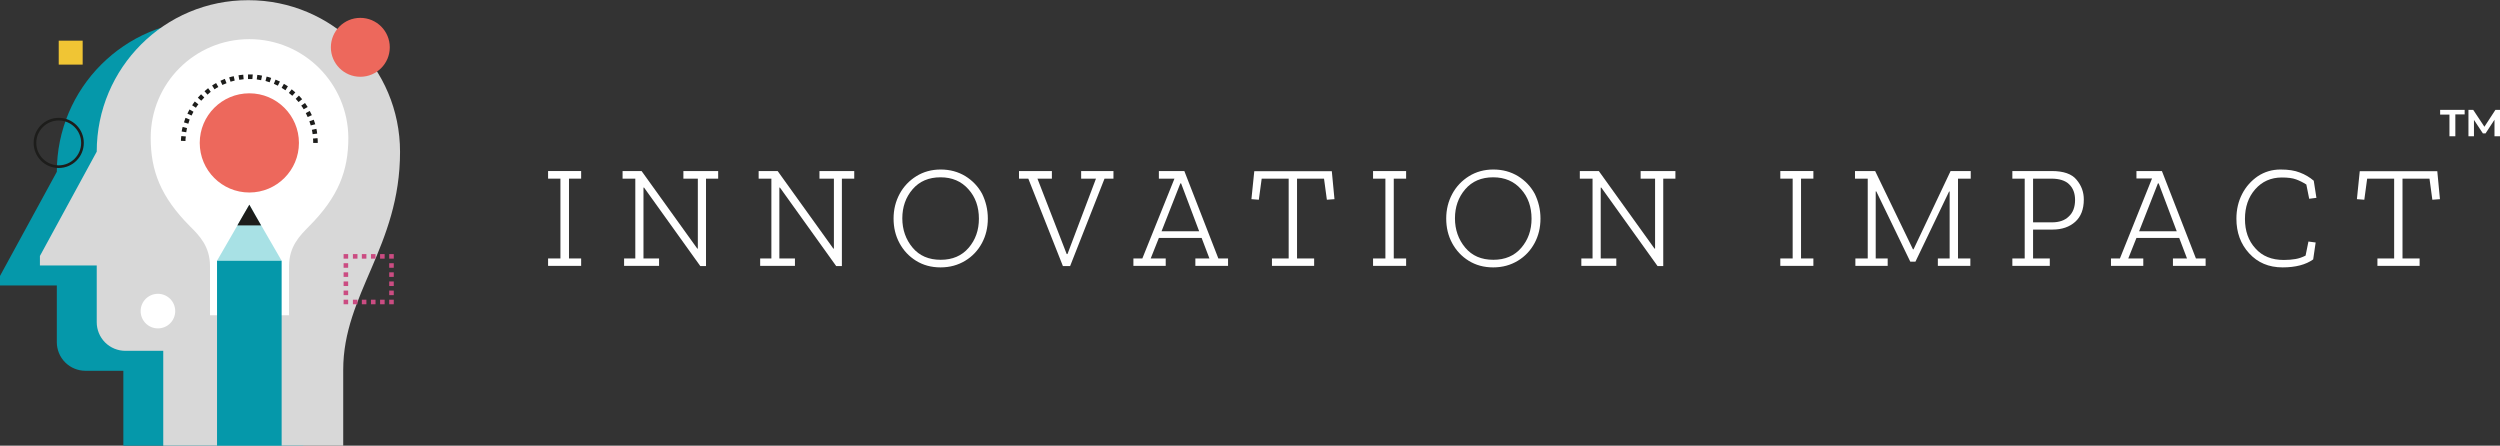 <?xml version="1.0" encoding="utf-8"?>
<!-- Generator: Adobe Illustrator 26.5.0, SVG Export Plug-In . SVG Version: 6.00 Build 0)  -->
<svg version="1.1" id="Layer_2" xmlns="http://www.w3.org/2000/svg" xmlns:xlink="http://www.w3.org/1999/xlink" x="0px" y="0px"
	 viewBox="0 0 1315.5 234.5" style="enable-background:new 0 0 1315.5 234.5;" xml:space="preserve">
<rect x="0" y="0" width="1315.5" height="234.5" fill="#333333" stroke="none"/>
<style type="text/css">
	.st0{fill:#0598AA;}
	.st1{fill:#D8D8D8;}
	.st2{fill:#FFFFFF;}
	.st3{fill:#CB4C82;}
	.st4{fill:#A8E1E5;}
	.st5{fill:#1D1D1B;}
	.st6{fill:#ED685C;}
	.st7{fill:#F0C534;}
	.st8{enable-background:new    ;}
</style>
<g>
	<path class="st0" d="M159.6,234.5c0,0,0-9.5,0-29.4c0-39.9,29.9-64.9,29.9-114.7c0-44.1-35.7-79.8-79.8-79.8
		c-44.1,0-79.8,35.7-79.8,79.8L0,145.2v5h29.9v29.9c0,3.8,1.5,7.7,4.4,10.6c2.9,2.9,6.8,4.4,10.6,4.4h20v39.4H159.6z"/>
	<path class="st1" d="M180.6,234.5c0,0,0-20,0-39.9c0-39.9,29.9-64.9,29.9-114.7c0-44.1-35.7-79.8-79.8-79.8
		C86.6,0,50.9,35.7,50.9,79.8L21,134.7v5h29.9v29.9c0,3.8,1.5,7.7,4.4,10.6c2.9,2.9,6.8,4.4,10.6,4.4h20v49.9H180.6z"/>
	<path class="st2" d="M131.2,20.6c-28.7,0-51.9,23.2-51.9,51.9c0,17.3,5.2,31.1,20.8,46.7c4.7,4.7,10.4,10.4,10.4,20.8v25.9h10.4
		v15.6c0,1.3,0.5,2.7,1.5,3.7c1,1,2.3,1.5,3.7,1.5h10.4c1.3,0,2.7-0.5,3.7-1.5c1-1,1.5-2.3,1.5-3.7v-15.6h10.4v-25.9
		c0-10.4,5.7-16,10.4-20.8c15.6-15.6,20.8-29.4,20.8-46.7C183.1,43.8,159.8,20.6,131.2,20.6z"/>
	<rect x="204.8" y="157.7" class="st3" width="2.4" height="2.4"/>
	<rect x="200" y="157.7" class="st3" width="2.4" height="2.4"/>
	<rect x="195.2" y="157.7" class="st3" width="2.4" height="2.4"/>
	<rect x="190.4" y="157.7" class="st3" width="2.4" height="2.4"/>
	<rect x="185.7" y="157.7" class="st3" width="2.4" height="2.4"/>
	<rect x="180.8" y="157.7" class="st3" width="2.4" height="2.4"/>
	<rect x="180.8" y="152.9" class="st3" width="2.4" height="2.4"/>
	<rect x="180.8" y="148.1" class="st3" width="2.4" height="2.4"/>
	<rect x="180.8" y="143.3" class="st3" width="2.4" height="2.4"/>
	<rect x="180.8" y="138.5" class="st3" width="2.4" height="2.4"/>
	<rect x="180.8" y="133.7" class="st3" width="2.4" height="2.4"/>
	<rect x="200" y="133.7" class="st3" width="2.4" height="2.4"/>
	<rect x="195.2" y="133.7" class="st3" width="2.4" height="2.4"/>
	<rect x="190.4" y="133.7" class="st3" width="2.4" height="2.4"/>
	<rect x="185.7" y="133.7" class="st3" width="2.4" height="2.4"/>
	<rect x="204.8" y="133.7" class="st3" width="2.4" height="2.4"/>
	<rect x="204.8" y="152.9" class="st3" width="2.4" height="2.4"/>
	<rect x="204.8" y="148.1" class="st3" width="2.4" height="2.4"/>
	<rect x="204.8" y="143.3" class="st3" width="2.4" height="2.4"/>
	<rect x="204.8" y="138.5" class="st3" width="2.4" height="2.4"/>
	<polygon class="st4" points="131.2,107.7 139.7,122.5 148.2,137.2 131.2,137.2 114.2,137.2 122.7,122.5 	"/>
	<polygon class="st5" points="131.2,107.7 134.3,113.2 137.4,118.6 131.2,118.6 124.9,118.6 128,113.2 	"/>
	<circle class="st6" cx="131.2" cy="75.2" r="26.1"/>
	<path class="st5" d="M167.2,75.2h-2.4c0-0.8,0-1.6-0.1-2.3l2.4-0.2C167.2,73.5,167.2,74.4,167.2,75.2z M97.6,74.2l-2.4-0.1
		c0-0.8,0.1-1.7,0.2-2.5l2.4,0.2C97.6,72.7,97.6,73.5,97.6,74.2z M164.5,70.6c-0.1-0.8-0.2-1.5-0.4-2.3l2.4-0.5
		c0.2,0.8,0.3,1.6,0.4,2.5L164.5,70.6z M98,69.6l-2.4-0.4c0.1-0.8,0.3-1.6,0.5-2.4l2.3,0.6C98.3,68.1,98.1,68.9,98,69.6z M163.5,66
		c-0.2-0.7-0.5-1.5-0.7-2.2l2.3-0.8c0.3,0.8,0.5,1.6,0.8,2.4L163.5,66z M99.1,65.1l-2.3-0.7c0.3-0.8,0.5-1.6,0.8-2.4l2.2,0.9
		C99.6,63.6,99.3,64.4,99.1,65.1z M161.9,61.6c-0.3-0.7-0.7-1.4-1-2.1l2.1-1.1c0.4,0.7,0.8,1.5,1.1,2.2L161.9,61.6z M100.8,60.8
		l-2.2-1c0.4-0.7,0.7-1.5,1.1-2.2l2.1,1.2C101.5,59.4,101.1,60.1,100.8,60.8z M159.8,57.5c-0.4-0.7-0.8-1.3-1.3-1.9l2-1.4
		c0.5,0.7,0.9,1.4,1.4,2.1L159.8,57.5z M103.1,56.7l-2-1.3c0.5-0.7,0.9-1.4,1.4-2l1.9,1.5C103.9,55.4,103.5,56.1,103.1,56.7z
		 M157.1,53.7c-0.5-0.6-1-1.2-1.5-1.7l1.7-1.7c0.6,0.6,1.1,1.2,1.7,1.9L157.1,53.7z M105.9,53l-1.8-1.6c0.5-0.6,1.1-1.2,1.7-1.8
		l1.7,1.7C106.9,51.9,106.4,52.5,105.9,53z M153.8,50.4c-0.6-0.5-1.2-1-1.8-1.5l1.5-1.9c0.6,0.5,1.3,1.1,1.9,1.6L153.8,50.4z
		 M109.2,49.8l-1.6-1.8c0.6-0.5,1.3-1.1,1.9-1.6l1.4,1.9C110.4,48.8,109.8,49.2,109.2,49.8z M150.2,47.5c-0.6-0.4-1.3-0.9-2-1.3
		l1.2-2.1c0.7,0.4,1.4,0.9,2.1,1.3L150.2,47.5z M112.9,47l-1.3-2c0.7-0.5,1.4-0.9,2.1-1.3l1.2,2.1C114.2,46.1,113.6,46.5,112.9,47z
		 M146.2,45.1c-0.7-0.3-1.4-0.7-2.1-1l0.9-2.2c0.8,0.3,1.5,0.7,2.3,1L146.2,45.1z M117,44.7l-1-2.2c0.7-0.3,1.5-0.7,2.3-1l0.9,2.3
		C118.4,44.1,117.7,44.4,117,44.7z M141.9,43.3c-0.7-0.2-1.5-0.5-2.2-0.7l0.6-2.3c0.8,0.2,1.6,0.4,2.4,0.7L141.9,43.3z M121.3,43
		l-0.7-2.3c0.8-0.2,1.6-0.5,2.4-0.6l0.5,2.3C122.8,42.6,122.1,42.8,121.3,43z M137.4,42.2c-0.8-0.1-1.5-0.3-2.3-0.4l0.3-2.4
		c0.8,0.1,1.7,0.2,2.5,0.4L137.4,42.2z M125.9,42l-0.4-2.4c0.8-0.1,1.6-0.2,2.5-0.3l0.2,2.4C127.4,41.8,126.6,41.9,125.9,42z
		 M132.8,41.6c-0.8,0-1.6,0-2.3,0l0-2.4c0.8,0,1.7,0,2.5,0L132.8,41.6z"/>
	<circle class="st6" cx="189.6" cy="24.9" r="15.5"/>
	<rect x="30.9" y="21.4" class="st7" width="12.6" height="12.6"/>
	<path class="st5" d="M30.9,88.4c-7.3,0-13.2-5.9-13.2-13.2c0-7.3,5.9-13.2,13.2-13.2c7.3,0,13.2,5.9,13.2,13.2
		C44.1,82.5,38.2,88.4,30.9,88.4z M30.9,63.4c-6.5,0-11.8,5.3-11.8,11.8c0,6.5,5.3,11.8,11.8,11.8c6.5,0,11.8-5.3,11.8-11.8
		C42.7,68.7,37.4,63.4,30.9,63.4z"/>
	<circle class="st2" cx="83.1" cy="163.7" r="9.1"/>
	<rect x="114.2" y="137.2" class="st0" width="34" height="97.3"/>
</g>
<g class="st8">
	<path class="st2" d="M305.8,139.9h-17.4V136h6.5V94h-6.5V90h17.4V94h-6.4V136h6.4V139.9z"/>
	<path class="st2" d="M377.9,94h-6.4v46h-3l-29.6-41.3h-0.3V136h8.2v3.9h-18.4V136h5.9V94h-6.7V90h10l29.3,40.8h0.3V94h-7.6V90h18.3
		V94z"/>
	<path class="st2" d="M449.5,94H443v46h-3l-29.6-41.3h-0.3V136h8.2v3.9H400V136h5.9V94h-6.7V90h10l29.3,40.8h0.3V94h-7.6V90h18.3V94
		z"/>
	<path class="st2" d="M519.8,115c0,4.7-1,9-3.1,12.9c-2.1,3.9-5,7-8.8,9.3c-3.8,2.3-8.1,3.5-13,3.5s-9.2-1.2-12.9-3.5
		c-3.7-2.3-6.6-5.4-8.7-9.3c-2.1-3.9-3.1-8.2-3.1-12.9c0-4.8,1.1-9.1,3.2-13c2.1-3.9,5.1-7,8.8-9.3c3.7-2.3,8-3.5,12.8-3.5
		c4.9,0,9.2,1.2,13,3.5c3.7,2.3,6.7,5.4,8.8,9.3C518.7,105.9,519.8,110.2,519.8,115z M515.1,115.1c0-6.2-1.8-11.4-5.5-15.5
		c-3.7-4.2-8.6-6.3-14.7-6.3c-6.2,0-11.1,2.1-14.7,6.3c-3.6,4.2-5.4,9.3-5.4,15.3c0,5.9,1.8,11.1,5.4,15.4c3.6,4.3,8.5,6.4,14.8,6.4
		c6.2,0,11.1-2.1,14.7-6.3C513.3,126.2,515.1,121.1,515.1,115.1z"/>
	<path class="st2" d="M585.9,94h-4.7l-18.1,46h-3.8l-18.2-46h-4.9V90h17.3V94h-7.6l15.4,39.7h0.4l15-39.7h-7.8V90h17V94z"/>
	<path class="st2" d="M646.1,139.9H629V136h7.4l-4.1-10.8h-22.5l-4.3,10.8h7.9v3.9h-17V136h4.7L618,94h-8.2V90h13.4l17.9,46h5.1
		V139.9z M631,121.7l-9.5-25.2h-0.4l-9.9,25.2H631z"/>
	<path class="st2" d="M702.2,104.8l-4,0.3L696.7,94h-14.2V136h9v3.9h-22.2V136h8.8V94h-14.2l-1.5,11.1l-3.9-0.3l1.5-14.7h40.8
		L702.2,104.8z"/>
	<path class="st2" d="M739.9,139.9h-17.4V136h6.5V94h-6.5V90h17.4V94h-6.5V136h6.5V139.9z"/>
	<path class="st2" d="M810.6,115c0,4.7-1,9-3.1,12.9c-2.1,3.9-5,7-8.8,9.3c-3.8,2.3-8.1,3.5-13,3.5s-9.2-1.2-12.9-3.5
		c-3.7-2.3-6.6-5.4-8.7-9.3c-2.1-3.9-3.1-8.2-3.1-12.9c0-4.8,1.1-9.1,3.2-13c2.1-3.9,5.1-7,8.8-9.3c3.7-2.3,8-3.5,12.8-3.5
		c4.9,0,9.2,1.2,13,3.5c3.7,2.3,6.7,5.4,8.8,9.3C809.5,105.9,810.6,110.2,810.6,115z M805.9,115.1c0-6.2-1.8-11.4-5.5-15.5
		c-3.7-4.2-8.6-6.3-14.7-6.3c-6.2,0-11.1,2.1-14.7,6.3c-3.6,4.2-5.4,9.3-5.4,15.3c0,5.9,1.8,11.1,5.4,15.4c3.6,4.3,8.5,6.4,14.8,6.4
		c6.2,0,11.1-2.1,14.7-6.3C804.1,126.2,805.9,121.1,805.9,115.1z"/>
	<path class="st2" d="M881.6,94h-6.4v46h-3l-29.6-41.3h-0.3V136h8.2v3.9h-18.4V136h5.9V94h-6.7V90h10l29.3,40.8h0.3V94h-7.6V90h18.3
		V94z"/>
	<path class="st2" d="M954.2,139.9h-17.4V136h6.5V94h-6.5V90h17.4V94h-6.5V136h6.5V139.9z"/>
	<path class="st2" d="M1037,94h-6.7V136h6.5v3.9h-17.1V136h6.2v-35.2h-0.3l-17.7,36.9h-2.7l-17.9-37H987V136h6.3v3.9h-17V136h6.5V94
		h-6.7V90h10.6l19.9,41.2h0.3l19.5-41.2h10.6V94z"/>
	<path class="st2" d="M1096.5,105c0,5.1-1.5,9-4.5,11.7c-3,2.7-7,4.1-11.9,4.1h-10.3V136h8.8v3.9h-19.7V136h6.5V94h-6.5V90h20.7
		c6.2,0,10.6,1.5,13.1,4.6C1095.3,97.7,1096.5,101.1,1096.5,105z M1091.9,105.2c0-3.4-1-6.2-3.1-8.2c-2-2-5.2-3-9.4-3h-9.6v23h9.9
		c3.8,0,6.8-1,8.9-3.1C1090.8,111.9,1091.9,109,1091.9,105.2z"/>
	<path class="st2" d="M1160.5,139.9h-17.1V136h7.4l-4.1-10.8h-22.5l-4.3,10.8h7.9v3.9h-17V136h4.7l16.9-42.1h-8.2V90h13.4l17.9,46
		h5.1V139.9z M1145.4,121.7l-9.5-25.2h-0.4l-9.9,25.2H1145.4z"/>
	<path class="st2" d="M1217.2,136.5c-3.9,2.8-9.3,4.2-16.1,4.2c-7.3,0-13.1-2.5-17.6-7.4s-6.7-11-6.7-18.2c0-4.8,1-9.1,3-13
		c2-3.9,4.8-7,8.3-9.4c3.5-2.3,7.5-3.5,11.9-3.5c4.1,0,7.5,0.5,10.2,1.6c2.7,1,5.2,2.5,7.3,4.3l1.4,9l-3.8,0.5l-1.5-7.5
		c-1.7-1.1-3.5-2-5.4-2.7c-1.9-0.7-4.4-1-7.5-1c-5.7,0-10.4,2.1-14,6.2c-3.6,4.1-5.4,9.3-5.4,15.6c0,6.3,1.8,11.5,5.5,15.5
		c3.6,4.1,8.6,6.1,15,6.1c2.3,0,4.3-0.2,6.1-0.5c1.8-0.3,3.5-0.9,5.3-1.8l1.5-7.4l3.8,0.5L1217.2,136.5z"/>
	<path class="st2" d="M1283.9,104.8l-4,0.3l-1.5-11.1h-14.2V136h9v3.9h-22.2V136h8.8V94h-14.2l-1.5,11.1l-3.9-0.3l1.5-14.7h40.8
		L1283.9,104.8z"/>
</g>
<g>
	<path class="st2" d="M1284,57.8h12.9v2.4h-4.9v11.5h-3.1V60.3h-4.9V57.8z M1312.6,71.8l0-8.8l-4.7,7.2h-1.4l-4.7-7.1v8.6h-2.9V57.8
		h2.5l5.9,8.9l5.8-8.9h2.5l0,13.9H1312.6z"/>
</g>
</svg>
